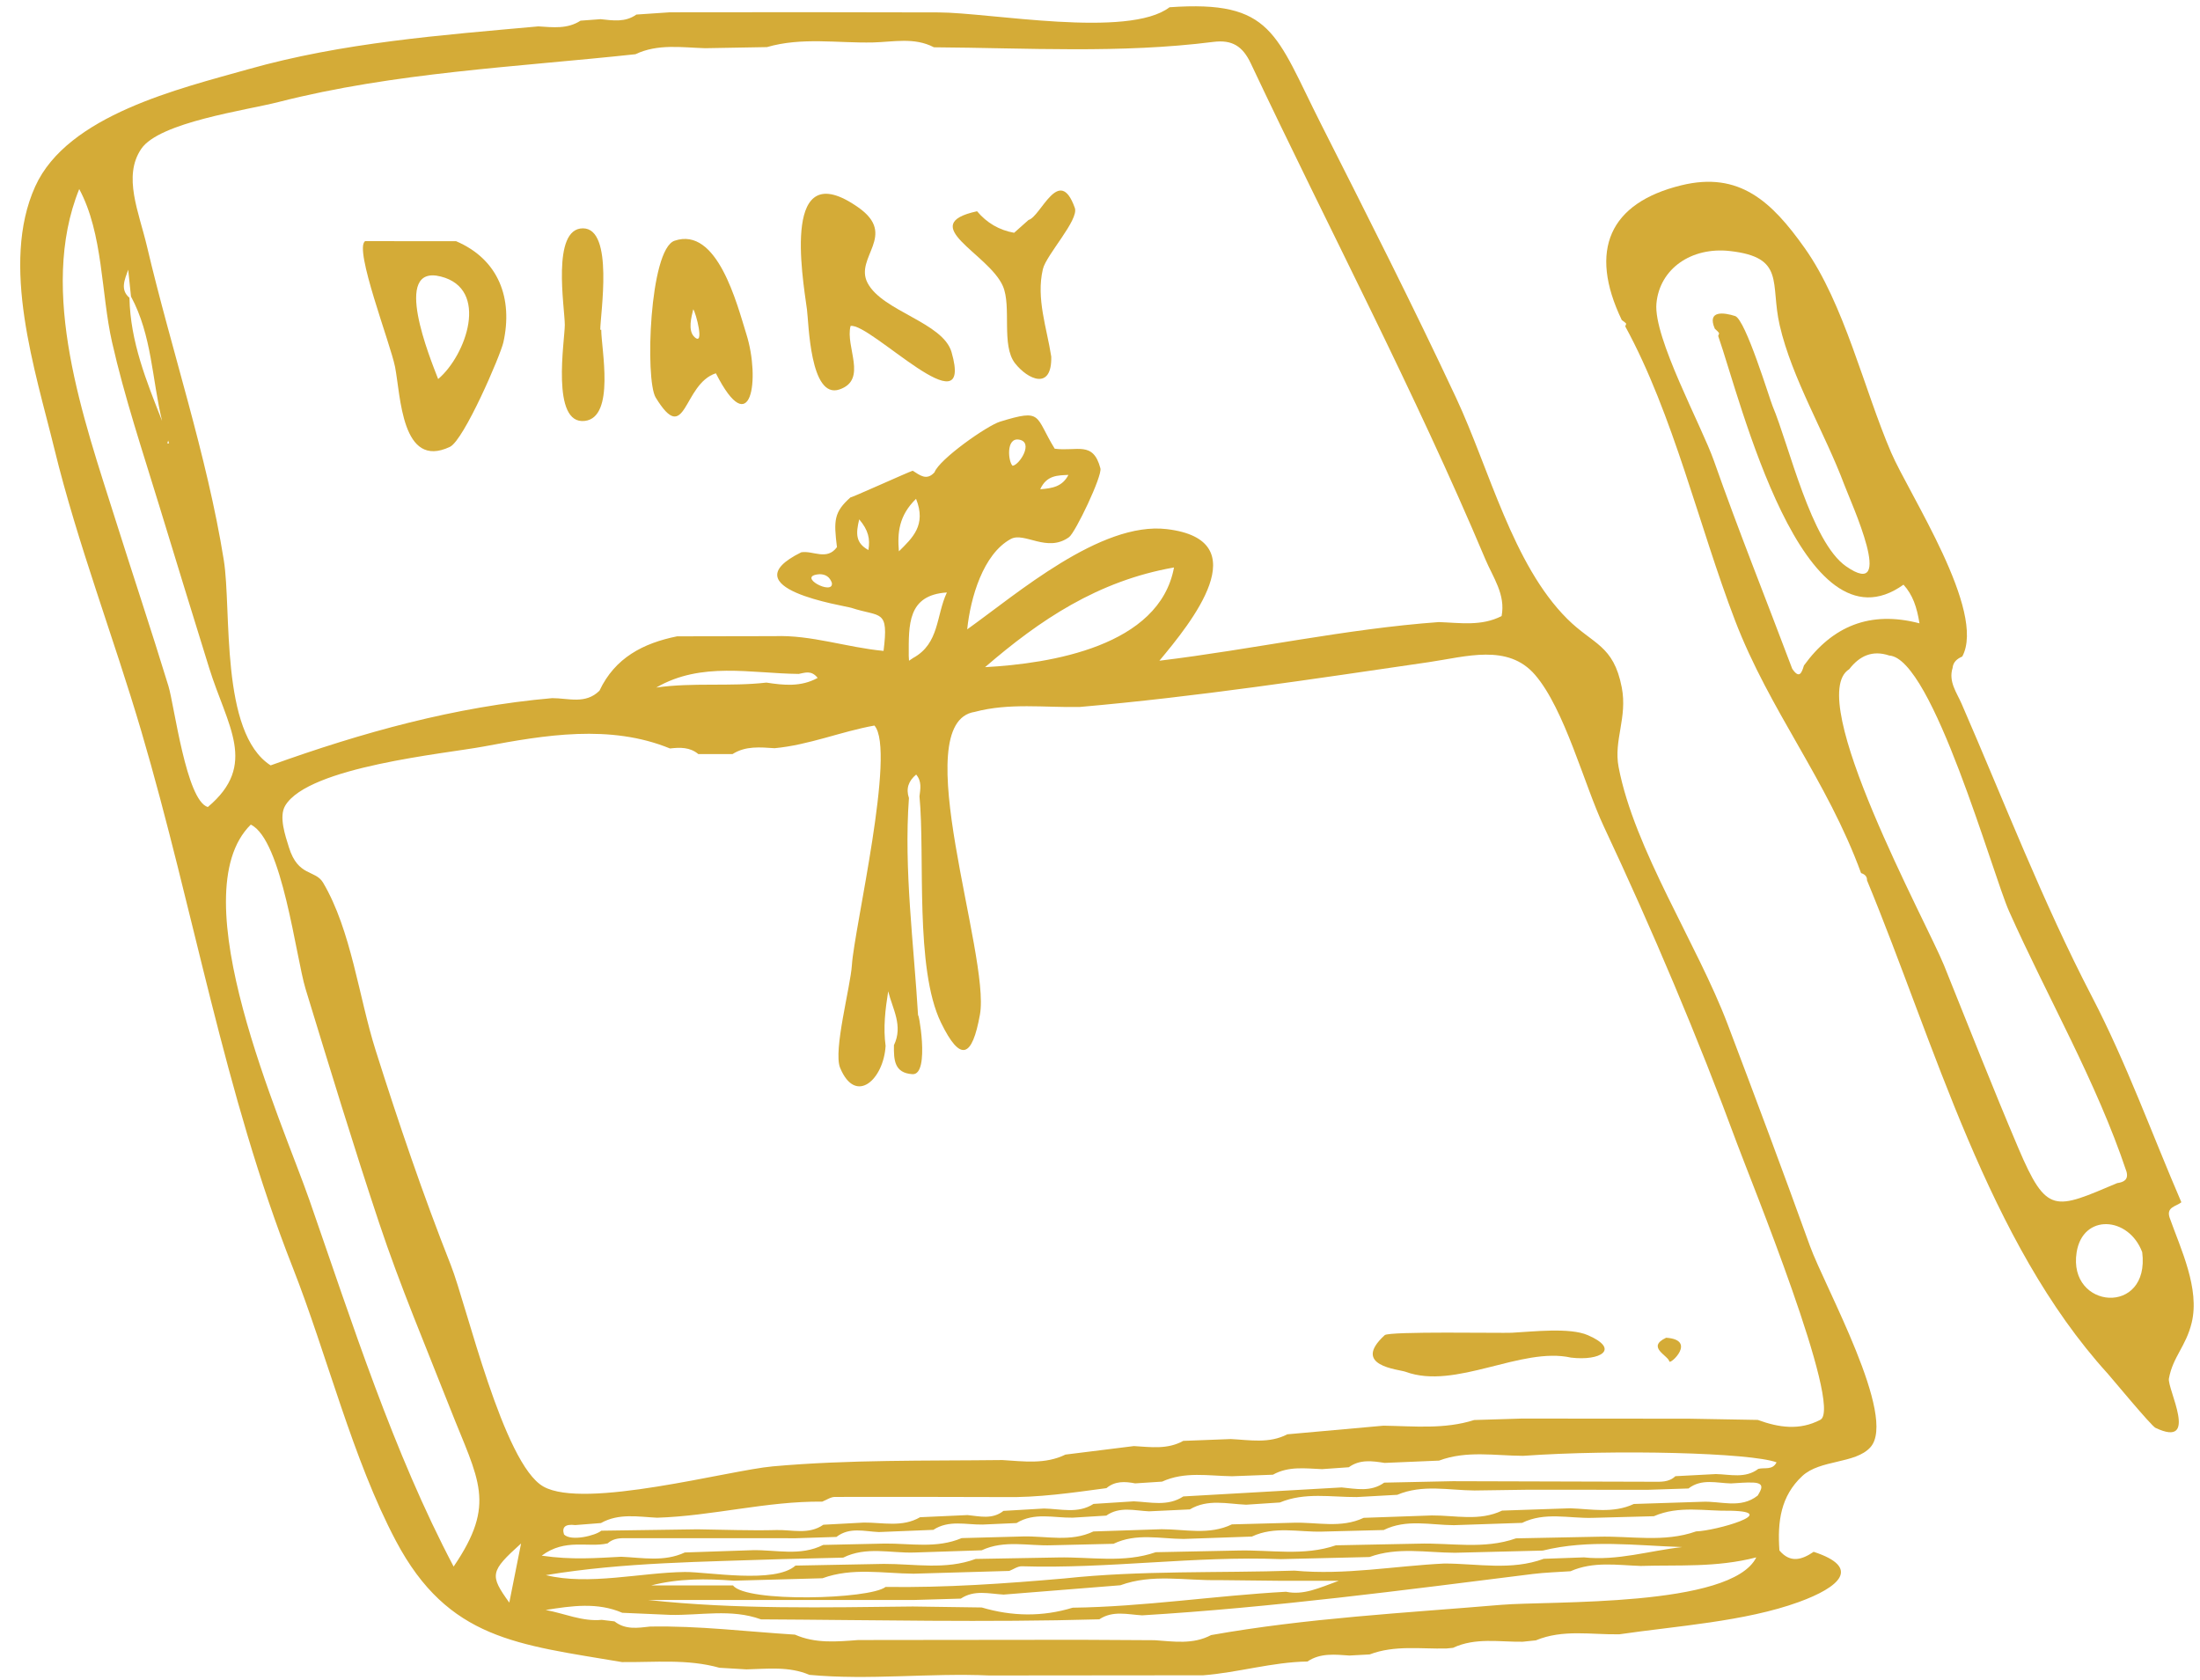 <?xml version="1.0" encoding="UTF-8" standalone="no"?><svg xmlns="http://www.w3.org/2000/svg" xmlns:xlink="http://www.w3.org/1999/xlink" fill="#000000" height="3865.5" preserveAspectRatio="xMidYMid meet" version="1" viewBox="-46.5 -14.5 5061.0 3865.5" width="5061" zoomAndPan="magnify"><g fill="#d4ab37" id="change1_1"><path d="M1289.01,33.04c15.36-1.14,30.72-2.28,46.08-3.42c28.28,3.02,56.78,7.69,82.3-10.63 c25.71-1.73,51.43-3.46,77.14-5.2c206.02-0.52,412.03-0.21,618.06,0.25c117.59,0.26,436.54,60.49,531.38-11.85 c237.23-16.69,243.35,60.7,348.18,268.11c105.75,209.22,211.88,418.3,311.18,630.69c76.68,164.02,129.82,382.63,255.43,507.99 c59.6,59.49,106.54,59.71,125.54,157.82c13.45,69.5-19.04,121.48-7.28,183.15c36.14,189.52,181.01,407.4,250.76,591.47 c64.68,170.68,127.23,337.77,189.24,509.7c34.12,94.62,202.19,394.06,139.17,463.71c-34.71,38.36-115.49,27.72-156.67,66.1 c-49.54,46.16-57.32,104.74-52.53,171.2c25.13,29.76,51.75,21.44,78.76,3.08c110.9,36.33,59.26,81.57-34.26,115.56 c-123.82,45-282.82,55.16-412.82,74.19c-64.26,1.2-129.58-12.1-192.04,13.95c-10.11,1.05-20.22,2.11-30.32,3.16 c-53.75,0.76-108.54-10.29-160.22,14.04c-5.1,0.56-10.21,1.06-15.32,1.5c-59.02,1.4-118.9-8.22-176.34,13.64 c-15.53,0.85-31.05,1.7-46.57,2.55c-33.18-2.22-66.64-6.4-96.64,13.74c-81.12,1.36-159.24,25.42-239.71,31.72 c-163.97,0.15-327.93,0.31-491.9,0.46c-138-6.14-276.08,11.32-414.06-1.45c-46.95-20.06-96.19-13.75-144.99-12.62 c-20.67-1.24-41.34-2.47-62.01-3.7c-73.79-20.74-149.3-12.2-224.25-13.08c-239.55-40.61-399.58-51.41-519.91-278.5 c-99.93-188.58-158.48-428.35-237.51-629.28c-158.56-403.12-227.13-821.72-348.23-1233.23 c-63.91-217.18-146.54-430.49-200.2-650.32C34.88,839.16-46.55,593.48,34.51,414.39c74.43-164.46,332.85-225.16,490.04-269.61 C742.14,83.26,967.8,66.45,1191.99,46.2C1225.2,48.28,1258.75,52.74,1289.01,33.04z M1640.02,3632.51l-0.17,0.06 c29.52,39.74,314.3,32.11,350.92,3.4c137.73,2.01,274.9-7.61,411.97-19.56c175.8-18.82,352.47-12.11,528.71-17.93 c115.77,10.89,229.99-10.79,344.98-16.36c76.29,0.17,153.35,16.73,228.33-10.81c30.83-1.1,61.65-2.2,92.48-3.31 c76.96,8.3,150.62-15.26,226.08-23.73c-107.21-3.46-214.49-18.12-320.78,8.1c-67.36,1.68-134.72,3.36-202.08,5.04 c-65.7-0.28-132.06-13.81-196.57,9.78c-67.89,1.62-135.77,3.23-203.66,4.85c-198.98-7.69-396.93,22.59-595.91,16.44 c-9.56-0.3-19.35,6.95-29.03,10.69c-73.42,2.12-146.84,4.25-220.26,6.37c-70.03-0.57-140.73-14.62-209.48,10.48 c-67.89,1.87-135.78,3.73-203.67,5.6c-63.6-4.81-127.07-5.36-190.33,10.9C1514.38,3632.51,1577.2,3632.51,1640.02,3632.51z M1986.65,3582.99c70.6-0.24,142,14.34,211.22-11.38c63.14-1.13,126.27-2.27,189.41-3.4c75.12-1.66,151.14,13.53,224.97-12.1 c63.13-1.29,126.26-2.57,189.39-3.86c75.1-1.88,151.1,13.3,224.96-11.99c63.12-1.27,126.25-2.54,189.37-3.81 c75.07-2.3,151.14,13.88,224.92-12.2c63.13-1.26,126.26-2.52,189.39-3.77c75.09-2.13,151.18,13.9,224.96-12.23 c46.01-1.36,196.23-44.95,79.82-47.52c-59.18,1.26-119.44-12.63-176.92,12.58c-47.26,1.26-94.52,2.52-141.78,3.78 c-53.96,1.39-109.13-14.18-161.35,11.54c-52.34,1.76-104.69,3.52-157.03,5.28c-54.06-0.26-109.1-14.66-161.35,11.17 c-47.27,1.21-94.53,2.42-141.8,3.63c-53.97,1.47-109.09-13.28-161.43,11.4c-52.32,1.82-104.65,3.65-156.97,5.47 c-54.08-0.3-109.09-14.06-161.4,11.19c-47.28,1.11-94.56,2.23-141.84,3.34c-53.93,2-109.08-12.85-161.4,11.61 c-51.62,1.7-103.24,3.41-154.85,5.11c-54.74,1.75-110.77-14.59-163.74,11.76c-46.75,1.14-93.51,2.27-140.26,3.4 c-181.68,6.39-363.78,7.1-543.69,36.83c98.06,24.34,218.95-6.03,319.64-7.2c52.05-0.6,207.26,27.73,254.61-14.74 C1851.22,3585.59,1918.94,3584.29,1986.65,3582.99z M254.85,667.58c-2.15-20.57-4.29-41.13-6.44-61.7 c-8.02,22.93-19.1,45.98,2.9,64.63c1.9,100.66,39.01,191.75,75.01,283.18C303.18,858.08,303.03,756.66,254.85,667.58z M2053.95,1499.15c61.1-33.4,52.67-97.36,77.84-150.77c-90.92,5.89-87.81,74.3-87.77,145.69c0.21,3.78,0.42,7.55,0.63,11.33 C2047.74,1503.32,2050.85,1501.24,2053.95,1499.15z M1716.6,1555.71c39.57,6.02,78.95,10.53,117.92-10.76 c-14.91-18.71-29.58-11.61-43.61-9.2c-110.45-1.09-223.74-28.91-327.8,31.37C1547.31,1555.01,1632.53,1565.33,1716.6,1555.71z M1684.31,3551.47c54.47-1.21,110.2,14.47,162.79-12.11c47.25-1.04,94.5-2.09,141.75-3.13c59.25-0.53,119.42,11.85,176.97-12.58 c47.16-1.26,94.31-2.52,141.47-3.78c54.03-1.24,109.19,13.45,161.54-11.49c52.3-1.72,104.61-3.43,156.91-5.15 c54.16-0.01,109.3,14.12,161.72-11.16c47.18-1.25,94.35-2.5,141.53-3.75c54.01-1.71,109.2,13.47,161.6-11.29 c52.25-1.83,104.49-3.66,156.74-5.49c54.11-0.43,109.25,13.97,161.66-11.14c52.26-1.78,104.53-3.56,156.79-5.34 c49.09,1.76,98.77,12.31,146.23-9.89c52.34-1.69,104.67-3.37,157.01-5.06c42.95-2.27,88.31,17.05,128.02-14.29 c8.09-13.52,17.36-28.31-9.37-29.82c-17.36-0.98-34.89,1.15-52.35,1.89c-33.08-0.85-67.35-11.69-97.55,11.62 c-31.37,1.02-62.75,2.03-94.12,3.05c-90.91-0.07-181.82-0.14-272.74-0.21c-41.71,0.59-83.42,1.17-125.14,1.76 c-59.54-0.43-119.85-14.59-177.99,9.98c-31.04,1.72-62.08,3.44-93.13,5.15c-59.23,0.32-119.32-11.53-176.88,12.49 c-25.88,1.71-51.76,3.41-77.63,5.12c-43.62-1.86-88.08-13.79-129.48,10.82c-31.27,1.46-62.53,2.93-93.8,4.39 c-33.27-1.43-67.46-11.94-98.4,9.87c-25.77,1.58-51.53,3.15-77.3,4.73c-43.39,0.71-88.16-12.93-129.2,12.39 c-26.02,1.16-52.04,2.31-78.06,3.47c-38.14,0.61-77.62-11.18-113.32,12.18c-41.74,1.68-83.48,3.37-125.22,5.05 c-33.15-1.32-67.4-12.26-97.7,11.23c-30.98,0.99-61.95,1.99-92.94,2.98c-132.26-0.04-264.51-0.08-396.77-0.1 c-13.51,0-26.24,2.53-36.68,11.98c-45.52,10.42-97.11-12.41-151.57,28.23c69.85,10.24,126.39,5.35,182.87,2.52 c49.14,2.13,98.82,12.28,146.32-9.86C1580.7,3554.95,1632.5,3553.21,1684.31,3551.47z M2755.81,3620.31 c-75.12,1.55-151.2-15.16-224.98,11.84c-89.48,7.15-178.97,14.29-268.45,21.44c-33.33-1.79-67.42-11.61-98.62,9.28 c-36.62,1.06-73.24,2.13-109.85,3.19c-202.97,0-405.93,0-608.9,0c202.77,21.95,405.75,17.09,608.69,14.95 c52.75,0.74,105.49,1.49,158.24,2.23c69.68,20.62,139.41,21.82,209.19,0.52c164.3-2.21,326.86-27.69,490.66-36.68 c40.41,8.35,74.8-8.16,121.55-25.26c-54.32,0-95.86,0-137.39,0C2849.22,3621.31,2802.52,3620.81,2755.81,3620.31z M2070.1,3475.64 c36.37-1.65,72.75-3.3,109.12-4.94c28.27,2.76,57.13,10.61,82.71-9.65c31-1.8,62-3.6,93-5.4c38.43,0.55,77.93,12.66,114.14-10.62 c30.9-1.98,61.79-3.96,92.69-5.94c38.51,1.67,77.92,12.33,113.93-11.28c121.38-6.9,242.76-13.8,364.14-20.7 c33.44,3.18,67.39,10.96,97.99-11.04c52.55-1.11,105.11-2.21,157.66-3.32c153.28,0.46,306.57,0.98,459.85,1.29 c18.35,0.04,37.36,1.59,52.32-12.79c31.07-1.63,62.14-3.25,93.21-4.88c33.11,0.69,67.38,10.79,97.62-11.98 c14.44-3.64,32.8,3.64,41.91-15.02c-59.48-22.14-369.69-30.08-582.97-14.95c-64.7-0.26-130.09-12.73-193.43,10.97 c-41.73,1.77-83.45,3.54-125.18,5.31c-28.4-4.41-56.79-8.68-82.41,9.97c-20.54,1.46-41.08,2.91-61.61,4.36 c-38.3-1.52-77.09-7.3-112.95,12.8c-31.36,1.18-62.72,2.35-94.07,3.53c-54.01-0.73-108.8-11.53-160.9,12.4 c-20.64,1.34-41.29,2.68-61.93,4.02c-23.39-4.47-46.26-5.8-66.12,10.98c-78.63,10.55-157.18,22.11-236.86,20.53 c-129.31-0.27-258.62-0.79-387.92-0.33c-9.68,0.04-19.33,7.05-29,10.82c-127.97-1.31-252.46,33.06-379.91,37 c-43.66-2.12-87.96-10.91-129.22,12.28c-19.7,1.55-39.41,3.1-59.11,4.65c-22.68-2.76-31.28,4.45-25.8,21.61 c16.33,16.73,73.6,2.21,85.71-8.68c73.83-1.06,147.65-2.12,221.48-3.18c60.6,0.79,121.24,3.32,181.77,1.7 c35.94-0.96,74.07,11.26,107.65-12.23c31.06-1.66,62.12-3.32,93.17-4.98C1984.23,3487.54,2028.88,3499.53,2070.1,3475.64z M2739.52,3746.77c220.45-39.18,444.6-50.78,667.37-69.6c112.66-9.51,529.55,6.41,586.89-109.16 c-92.54,23.87-179.51,16.95-266.11,19.71c-54.19-1.87-108.93-11.02-161.23,12.18c-29.01,2.04-58.2,2.74-87.02,6.34 c-298.9,37.33-597.55,76.92-898.48,95.1c-33.3-1.91-67.32-11.67-98.5,9.14c-259.45,7.45-518.9,1.42-778.35,0.11 c-68.81-25.05-139.68-8.58-209.64-10.37c-36.46-1.59-72.92-3.17-109.38-4.76c-57.54-24.79-116.65-15.89-176.31-6.47 c43.18,7.88,83.94,26.98,129.16,22.74c9.75,1.17,19.49,2.35,29.24,3.52c24.94,19.68,53.43,15.05,81.7,11.91 c111.6-2.17,222.31,11.64,333.41,18.55c46.87,20.76,95.93,16.21,144.91,12.48c15.08-0.04,30.17-0.08,45.25-0.12 c154.98-0.16,309.96-0.33,464.95-0.49c57.54,0.32,115.08,0.63,172.62,0.95C2653.8,3761.57,2697.99,3768.82,2739.52,3746.77z M1878.87,1244.12c-7.53-61.28-7.24-80.51,31.48-114.77c-5.11,4.52,133.37-58.38,142.84-61.06c16.06,10.03,31.84,23.9,50.11,3.65 c11-30.08,120.71-107.3,150.86-116.54c99.15-30.39,78.99-13.46,125.66,62.25c51.5,6.9,88.32-18.76,105.1,45.16 c4.63,17.64-57.64,147.74-72.07,158.24c-50.41,36.68-102.65-12.71-134.04,4.28c-63.58,34.41-92.86,135.21-100.32,207.9 c113.93-81.21,306.96-248.64,459.09-230.6c211.52,25.09,55.14,216.3-16.93,302.71c213.02-25.68,429.68-73.46,642.91-88.86 c48.71,1.69,98.07,10,144.32-13.87c9.52-49.63-19.86-88.99-37.28-130.36C3207.18,884.2,3010.47,511.86,2830.93,131.4 c-18.75-39.73-42.92-55-86.34-49.5C2530.9,109,2316.29,95.73,2101.97,94.29c-45.07-23.68-93.71-12.19-140.29-11.14 c-81.28,1.83-163.51-12.64-243.85,10.71c-47.41,0.84-94.82,1.68-142.23,2.52c-53.97-1.6-108.59-10.66-160.3,13.86 c-273.42,29.46-554.64,41.77-821.87,110.15c-73.31,18.76-273.45,46.31-314.97,107.5c-42.94,63.27-5.5,145.13,13.18,224.51 c56.16,238.71,137.97,479.85,176.72,721.81c18.32,114.37-9.32,396.9,107.7,471.92c210.86-75.86,424.45-135.12,647.6-154.66 c37.18-0.09,76.72,14.85,108.88-17.12c35.67-75.78,100.86-109.4,178.61-125.07c74.77-0.13,149.55-0.27,224.32-0.4 c84.31-3.13,164.93,25.81,250.58,33.93c12.25-97.77-6.51-76.75-74.05-99.07c-15.16-5.01-283.73-44.62-115.15-127.81 C1824.12,1251.58,1855.52,1275.81,1878.87,1244.12z M2561.92,3311.98c38.52,2.25,77.43,8.26,113.58-11.97 c36.5-1.39,73-2.79,109.51-4.18c43.8,2.15,88.15,10.84,129.94-10.91c73.71-6.61,147.42-13.22,221.13-19.83 c69.88,1.01,140.17,8.77,208.63-13.03c36.62-1.12,73.24-2.24,109.86-3.36c128.21,0.1,256.41,0.2,384.62,0.3 c52.68,0.94,105.37,1.88,158.05,2.81c48.03,17.63,96.04,24.89,143.97-0.33c52.95-28.78-163.51-558.99-191.2-634.09 c-90.25-244.78-195.98-494.21-307.08-730.82c-45.33-96.54-89.81-269.41-158.18-348.76c-62.39-72.41-158.99-41.58-244.52-29.1 c-267.73,39.08-533.44,79.58-803.27,103.1c-80.54,1.52-161.69-9.91-241.31,11.32c-158.26,24.61,36.61,560.49,12.16,696.17 c-17.88,99.22-44.64,110.95-89.58,18.72c-60.72-124.59-36.44-382.79-49.52-520.6c2.06-17.06,5.74-34.36-7.64-50.18 c-17.59,14.78-23.87,32.23-16.62,53.99c-12.03,165.16,11.47,337.33,21.13,502.15c-1.43-24.32,29.24,135.88-13.13,133.12 c-41.49-2.7-43.08-32.32-42.48-66.72c21.57-44.7-3.21-83.34-13.24-123.96c-6.74,42.07-11.67,83.69-5.96,125.56 c-4.5,77.42-68.91,136.9-104.64,50.5c-16.27-39.34,23.96-186.71,27.09-236.41c5.26-83.46,102.2-494.62,51.82-550.93 c-76.54,13.69-150.52,44.76-229.64,52.12c-33.18-2.17-66.54-5.68-96.74,13.49c-26.23,0.01-52.46,0.02-78.69,0.02 c-19.38-16.17-42.07-15.6-65.19-12.9c-137.75-56.35-287.77-30.99-429.08-4.45c-86.11,16.17-402.49,46.13-456.1,135.95 c-15.17,25.42,0.36,69.49,8.5,95.85c21.08,68.26,60.69,51.04,78.66,81.43c64.75,109.55,82.16,263.35,120.8,385.42 c52.69,166.47,108.67,331.52,172.87,493.92c36.59,92.56,120.74,457.33,213.03,509.68c94.23,53.45,425.97-37.3,527.68-46.4 c176-15.74,351.78-12.44,528.26-14.51c48.98,2.93,98.34,10.27,145.09-12.57C2456.94,3325.07,2509.43,3318.53,2561.92,3311.98z M997.06,3589.13c99.5-146.1,57.31-197.52-7.95-363.57c-55.94-142.35-115.27-282.3-163.66-427.53 c-59.37-178.2-114.09-358-168.98-537.62c-22.28-72.9-53.72-343.17-126.04-378.02c-164.34,161.82,71.85,682.74,134.89,863.8 C763.61,3028.44,858.38,3326.45,997.06,3589.13z M135.75,420.4c-95.36,235.81,10.87,530.74,83.2,760.09 c40.32,127.85,82.86,254.99,122.04,383.21c13.48,44.12,40.9,263.32,90.58,278.25c116.13-97.46,44.77-185.68,2.95-320.39 c-38.52-124.07-76.69-248.25-114.62-372.51c-38.1-124.79-79.96-249.65-108.75-377.01C185.9,660.37,190.98,523.07,135.75,420.4z M2219.59,1520.21c150.49-8.22,401.16-47.79,434.66-229.33C2479.1,1321.58,2344.91,1412.02,2219.59,1520.21z M1125.11,3672.07 c8.84-44.4,17.07-85.69,27.1-136.05C1080.85,3600.3,1079.44,3608.73,1125.11,3672.07z M2060.83,1132.98 c-39.71,38.66-43.07,78.45-39.46,120.8C2052.19,1223.17,2085.26,1193.61,2060.83,1132.98z M2282.98,1056.94 c15.65-1.72,49.69-54.79,14.32-60.23C2266.96,992.05,2273,1048.69,2282.98,1056.94z M2411.37,1077.93 c-24.31,1.22-50.06,0.3-64.86,33.01C2374.52,1108.78,2397.39,1104.96,2411.37,1077.93z M1930.08,1180.2 c-7.91,32.78-8.63,54.17,21.12,70.57C1955.57,1225.21,1951.24,1205.24,1930.08,1180.2z M1838.67,1306.37 c-56.02,4.08,33.28,50.74,28.51,19.96C1862.49,1312.95,1852.99,1306.27,1838.67,1306.37z M342.51,1005.47l-2.17-6.41l-2.11,6.36 L342.51,1005.47z"/><path d="M4944.7,2786.79c25.58,71.98,69.76,163,50.64,241.62c-13.23,54.37-43.08,78-52.34,128.07 c-4.35,23.51,71.02,161.94-30.96,113.54c-10.02-4.75-102.62-116.76-109.65-124.49c-276.09-303.63-398.54-759.84-553.92-1134.93 c0.29-9.53-5.51-14.06-13.65-16.69c-78.47-214.6-210.34-373.21-290.15-581.69c-83.24-217.44-141.24-472.32-252.4-676.03 c0.73-2.23,2.73-5.59,1.95-6.47c-2.79-3.13-6.53-5.42-9.91-8.03c-77.17-160.9-28.14-269.54,136.96-309.92 c133.76-32.71,208.13,37.62,283.83,144.34c91.22,128.58,136.12,324.18,198.75,470.04c41.82,97.39,219.63,365.5,163.75,469.6 c-11.73,5.1-20.89,12.39-22.27,26.27c-9.82,31.47,9.48,56.46,20.62,82.08c98.14,225.54,186.39,455.59,300.01,674.13 c79.55,153,137.64,315.06,205.69,472.91C4959.85,2760.9,4936.19,2761.68,4944.7,2786.79z M3898.32,741.61 c-18.69-43.35,21.77-37.15,46.72-29.12c24.04,7.73,79.38,190.86,86.29,207.28c38.04,90.34,88.3,312.33,168.96,368.43 c116.02,80.69,11.61-145.8-4.21-188.04c-44.49-118.75-120.19-243.71-148.46-366.31c-22.41-97.17,14-156.41-114.37-170.88 c-88.76-10-161.85,40.6-169.2,120.62c-7.23,78.65,103.97,281.48,132.33,362.13c56.49,160.65,120.09,318.73,180.02,478.11 c16.47,24.47,21.93,9.22,26.99-7.48c65.16-89.91,151.25-126.94,265.81-96.99c-6.09-37.63-15.52-65.47-36.79-88.93 c-232,166.21-374.41-423.28-426.3-572.13c0.68-2.35,2.68-5.62,1.8-6.88C3905.32,747.74,3901.6,744.83,3898.32,741.61z M4823.98,2707.07c14.92-2.22,26.21-7.45,21.59-25.93c-69.34-207.57-181.15-399.86-270.23-599.26 c-37.78-84.56-176.15-582.01-275.58-588.41c-38.75-13.03-68.42,0.57-92.2,31.43c-105.5,65.03,178.86,583.94,218.03,681.07 c56.5,140.12,111.66,280.86,170.76,419.89C4662.37,2781.15,4680.09,2767.69,4823.98,2707.07z M4881.57,2865.95 c-30.87-82.57-136.75-89.55-150.89,0.4C4710.03,2997.68,4900.1,3013.55,4881.57,2865.95z"/><path d="M3567.6,3108.48c-114.75-25.65-265.33,75.01-380.54,32.63c-16-5.89-125.88-13.27-48.04-84.3 c10.23-9.34,268.9-4.32,292.31-5.52c48.53-2.49,133.07-12.61,174.98,5.56C3681.36,3089.39,3635.12,3116.52,3567.6,3108.48z"/><path d="M3786.35,3062.78c71.5,4.83,9.25,62.53,7.44,54.55C3790.59,3103.25,3740.36,3084.41,3786.35,3062.78z"/><path d="M1002.61,540.31c98.73,42.12,131.17,132.57,108.88,232.63c-6.66,29.89-90.69,225.15-122.97,240.47 c-111.5,52.9-113.29-118.29-126.24-184.05c-10.42-52.9-95.55-272.57-68.74-289.14C863.23,540.25,932.92,540.28,1002.61,540.31z M961.45,857.42c64.2-54.28,118.92-207.44,5.97-235.87C854.11,593.02,942.82,809.41,961.45,857.42z"/><path d="M1910.22,735.3c-12.74,47.8,40.14,123.67-25.57,146.09c-68.01,23.21-70.76-154.87-74.71-183.58 c-10.94-79.6-58.81-359.25,117.85-235.34c91.71,64.32-9.55,114.72,21.55,173.97c34.3,65.34,173.47,90.55,193.18,159.15 C2195.3,979.27,1955.18,726.98,1910.22,735.3z"/><path d="M1600.32,844.17c-76.49,24.76-68.11,170.89-138.44,55.77c-24.77-40.53-14.39-340.93,43.41-360.65 c98.63-33.64,143.66,146.03,165.36,215.37C1702.68,856.97,1681.83,1004.38,1600.32,844.17z M1548.33,696.91 c-4.13,17.19-13.32,49.22,3.05,64.15C1574.88,782.47,1554.49,705.25,1548.33,696.91z"/><path d="M2371.87,805.92c1.73,78.78-54.3,52.23-83.22,15.39c-32.47-41.37-7.52-130.74-28.11-177.81 c-32.67-74.67-201.27-141.14-59.34-172.05c22.51,26.89,50.93,43.41,85.25,49.55c11.05-9.83,22.1-19.65,33.15-29.48 c28.4-7.65,70.59-128.67,106.52-27.69c9.8,27.54-65.83,107.89-73.53,140.84C2336.72,672.51,2361.74,739.75,2371.87,805.92z"/><path d="M1336.62,744.15c0,43.11,32.5,201.01-37.63,209.6c-78.9,9.67-46.16-186-46.19-220.93 c-0.03-39.25-31.32-222.25,41.77-222.06c71.75,0.19,39.83,197.18,39.83,233.39C1335.13,744.15,1335.87,744.15,1336.62,744.15z"/></g></svg>